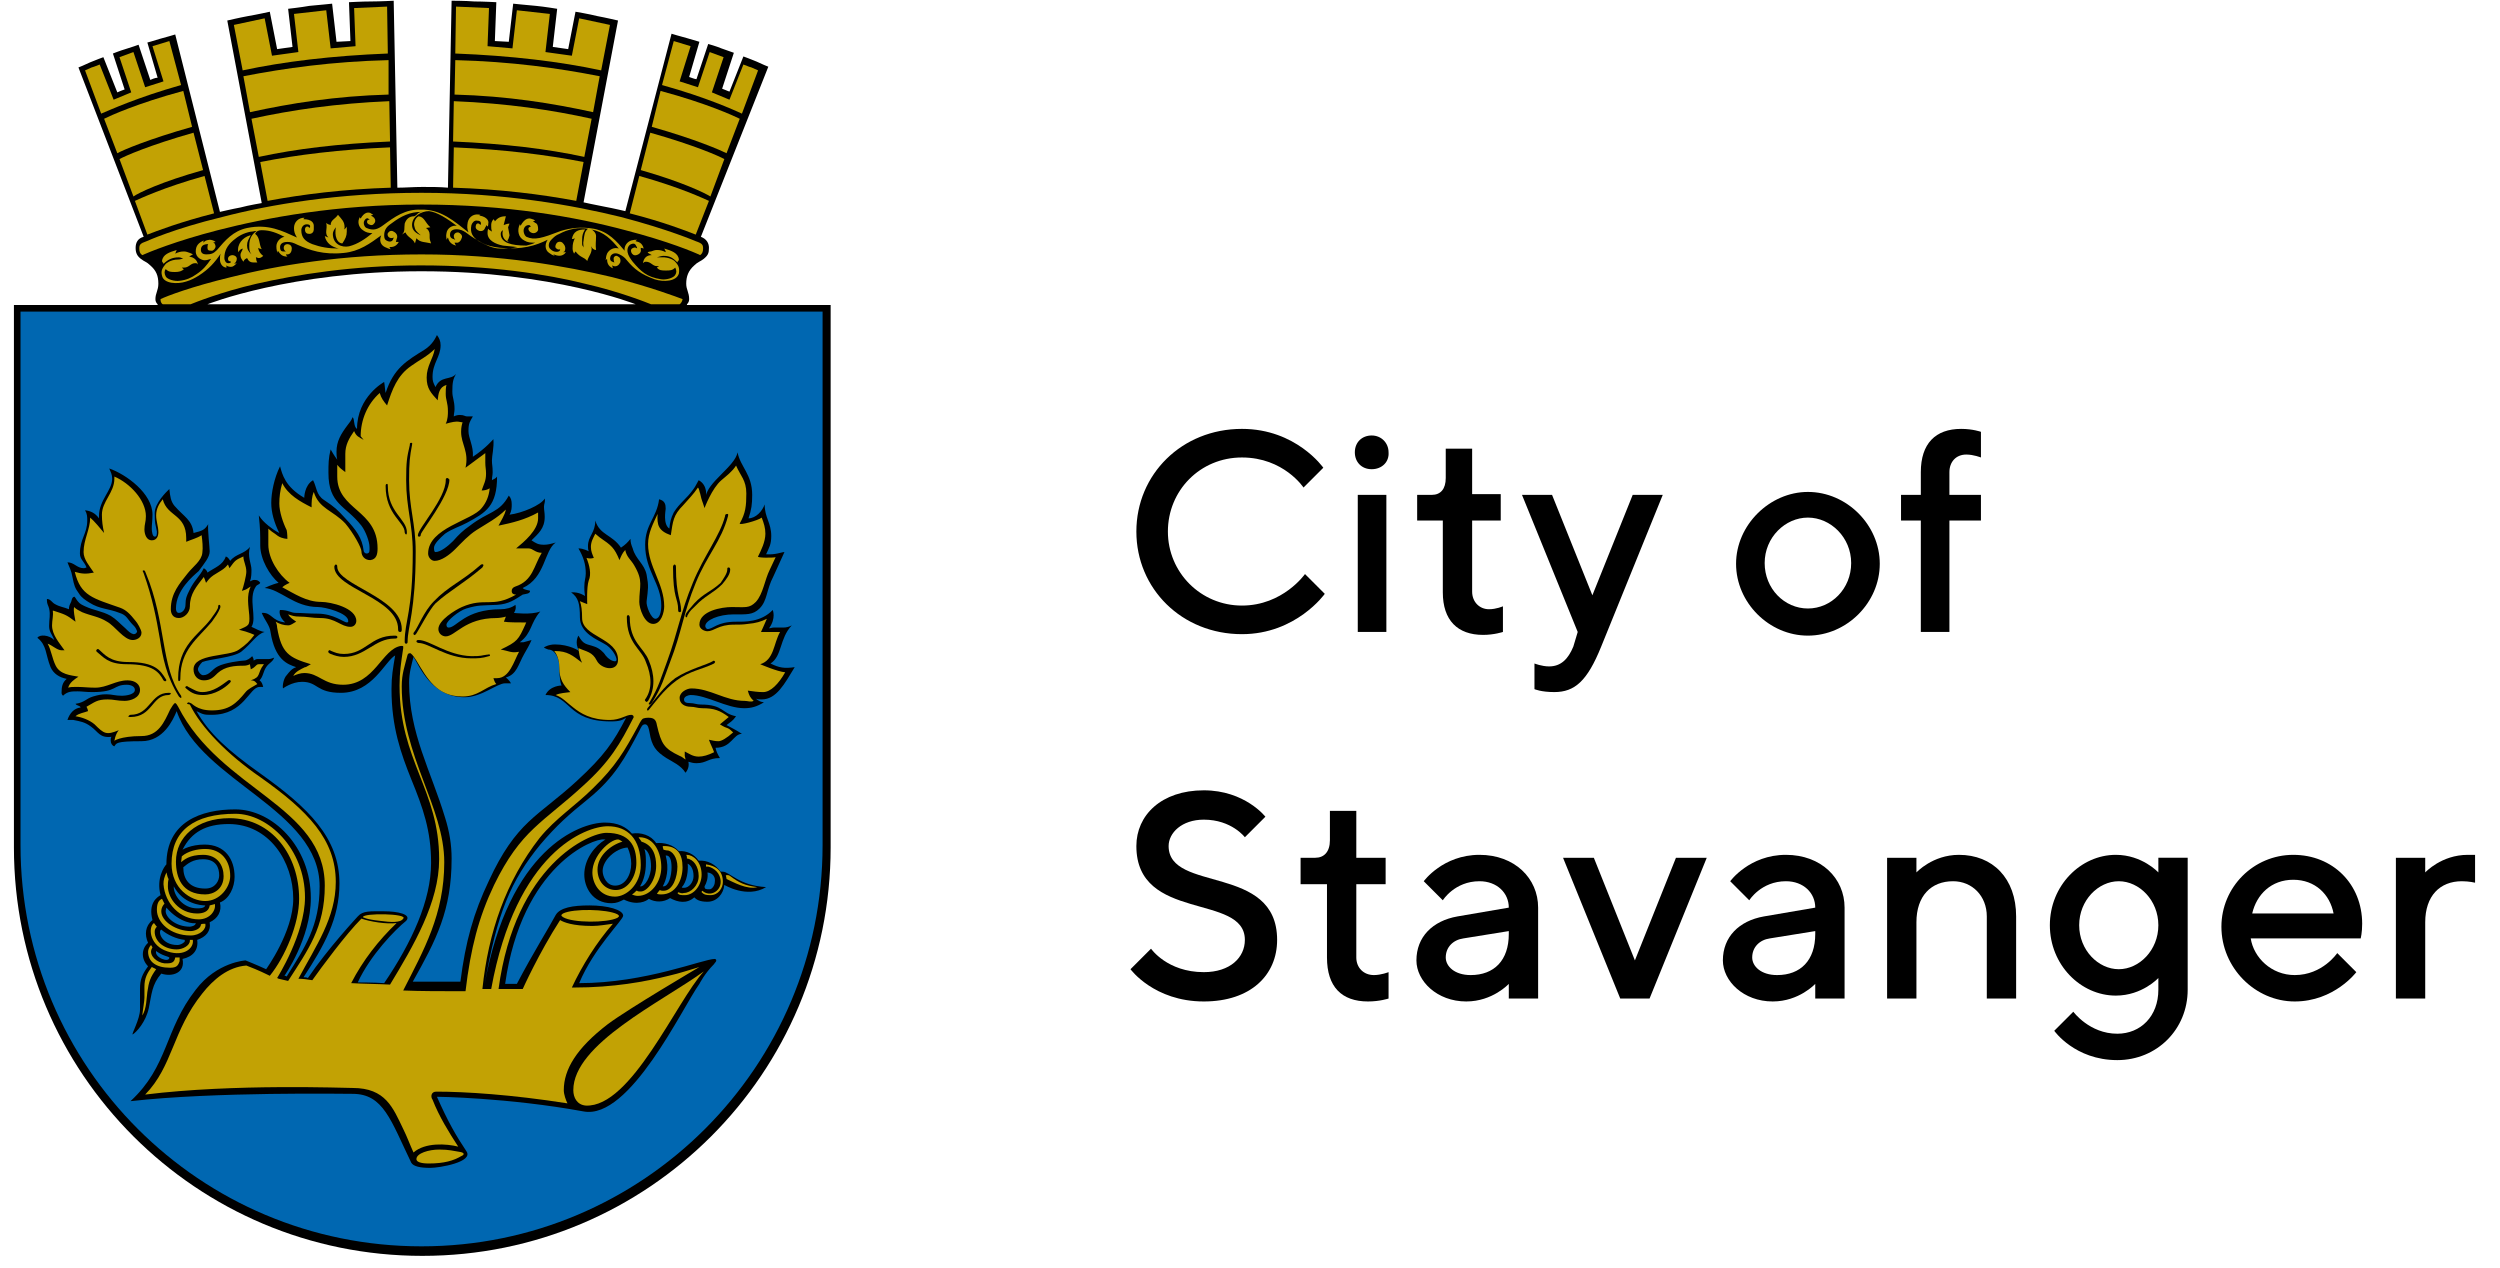 <?xml version="1.0" encoding="utf-8"?>
<!-- Generator: Adobe Illustrator 25.0.0, SVG Export Plug-In . SVG Version: 6.00 Build 0)  -->
<svg version="1.1" xmlns="http://www.w3.org/2000/svg" xmlns:xlink="http://www.w3.org/1999/xlink" x="0px" y="0px"
	 viewBox="0 0 341 173" style="enable-background:new 0 0 341 173;" xml:space="preserve">
<style type="text/css">
	.st0{fill-rule:evenodd;clip-rule:evenodd;}
	.st1{fill-rule:evenodd;clip-rule:evenodd;fill:#0067B1;}
	.st2{fill-rule:evenodd;clip-rule:evenodd;fill:#C2A204;}
	.st3{fill:#C2A204;}
	.st4{fill:#0067B1;}
</style>
<g id="Layer_1">
	<g>
		<path d="M180.5,63.8l-2.7,2.7c0,0-2.7-4.1-8.4-4.1s-10.1,4.5-10.1,10.1s4.5,10.1,10.1,10.1s8.6-4.3,8.6-4.3l2.7,2.7
			c0,0-3.9,5.5-11.3,5.5c-8.2,0-14.4-6.2-14.4-14c0-7.8,6.2-14,14.4-14C176.8,58.5,180.5,63.8,180.5,63.8z"/>
		<path d="M187.1,64c-1.4,0-2.3-1-2.3-2.3c0-1.4,1-2.3,2.3-2.3s2.3,1,2.3,2.3C189.5,63,188.5,64,187.1,64z M189.1,86.2h-3.9V67.5
			h3.9V86.2z"/>
		<path d="M197.3,61.2h3.5v6.2h3.9V71h-3.9v9.7c0,1.4,1,2.4,2.3,2.4c1,0,1.9-0.4,1.9-0.4v3.5c0,0-1.2,0.4-2.7,0.4
			c-3.5,0-5.5-2-5.5-5.8V71h-3.5v-3.5h2c1.2,0,1.9-0.8,1.9-2.3V61.2z"/>
		<path d="M215.2,86.2l-7.6-18.7h4.1l5.5,13.7l5.5-13.7h4.1l-8.4,20.7c-1.9,4.7-3.6,6.2-6.4,6.2c-1.8,0-2.7-0.4-2.7-0.4v-3.5
			c0,0,1,0.4,2,0.4c1.6,0,2.6-1,3.3-2.7L215.2,86.2z"/>
		<path d="M246.6,67.1c5.3,0,9.8,4.5,9.8,9.8s-4.5,9.8-9.8,9.8c-5.3,0-9.8-4.5-9.8-9.8S241.4,67.1,246.6,67.1z M246.6,70.6
			c-3.1,0-5.9,2.7-5.9,6.2s2.7,6.2,5.9,6.2s5.9-2.7,5.9-6.2S249.7,70.6,246.6,70.6z"/>
		<path d="M270.2,71h-4.3v15.2H262V71h-2.7v-3.5h2.7v-3.1c0-3.9,2-5.9,5.5-5.9c1.6,0,2.7,0.4,2.7,0.4v3.5c0,0-1-0.4-2-0.4
			c-1.4,0-2.3,1-2.3,2.4v3.1h4.3V71z"/>
		<path d="M155,115.4c0-4.2,3.4-7.6,9.2-7.6c5.6,0,8.4,3.6,8.4,3.6l-2.8,2.8c0,0-1.8-2.4-5.6-2.4c-3,0-4.8,1.8-4.8,3.6
			c0,6.4,14.8,2.4,14.8,12.8c0,4.8-3.6,8.4-10,8.4c-6.8,0-10-4.4-10-4.4l2.8-2.8c0,0,2.2,3.2,7.2,3.2c3.6,0,5.6-2,5.6-4.4
			C169.8,121.8,155,125.8,155,115.4z"/>
		<path d="M181.4,110.6h3.6v6.4h4v3.6h-4v10c0,1.4,1,2.4,2.4,2.4c1,0,2-0.4,2-0.4v3.6c0,0-1.2,0.4-2.8,0.4c-3.6,0-5.6-2-5.6-6v-10
			h-3.6V117h2c1.2,0,2-0.8,2-2.4V110.6z"/>
		<path d="M205.8,136.2v-2c0,0-2.2,2.4-5.8,2.4c-4,0-6.8-2.8-6.8-5.6c0-3.2,2.2-5.4,5.6-6l7-1.2c0-2-1.6-3.6-4-3.6
			c-3.4,0-5,2.6-5,2.6l-2.6-2.6c0,0,2.6-3.6,7.6-3.6c4.8,0,8,3.2,8,7.2v12.4H205.8z M205.8,127.4V127l-6.2,1
			c-1.4,0.2-2.4,1.2-2.4,2.6c0,1.2,1.2,2.4,3.4,2.4C203.8,133,205.8,131,205.8,127.4z"/>
		<path d="M221,136.2l-7.8-19.2h4.2l5.6,14l5.6-14h4.2l-7.8,19.2H221z"/>
		<path d="M247.6,136.2v-2c0,0-2.2,2.4-5.8,2.4c-4,0-6.8-2.8-6.8-5.6c0-3.2,2.2-5.4,5.6-6l7-1.2c0-2-1.6-3.6-4-3.6
			c-3.4,0-5,2.6-5,2.6l-2.6-2.6c0,0,2.6-3.6,7.6-3.6c4.8,0,8,3.2,8,7.2v12.4H247.6z M247.6,127.4V127l-6.2,1
			c-1.4,0.2-2.4,1.2-2.4,2.6c0,1.2,1.2,2.4,3.4,2.4C245.6,133,247.6,131,247.6,127.4z"/>
		<path d="M261.4,119c0,0,2.2-2.4,5.8-2.4c4.6,0,7.8,3.2,7.8,8.4v11.2h-4V125c0-2.8-2-4.8-4.6-4.8c-3,0-5,2-5,5.6v10.4h-4V117h4V119
			z"/>
		<path d="M294.4,133.4c0,0-2.2,2.4-5.8,2.4c-4.8,0-9-4.2-9-9.6c0-5.4,4.2-9.6,9-9.6c3.6,0,5.8,2.4,5.8,2.4v-2h4v18
			c0,5.4-4.2,9.6-9.6,9.6c-5.8,0-8.6-4-8.6-4l2.6-2.6c0,0,2.2,3,6,3c3.2,0,5.6-2.4,5.6-6V133.4z M289,132.2c2.8,0,5.4-2.6,5.4-6
			s-2.6-6-5.4-6c-2.8,0-5.4,2.6-5.4,6S286.2,132.2,289,132.2z"/>
		<path d="M307,128c0.4,2.6,2.8,5,6,5c3.8,0,5.8-3,5.8-3l2.6,2.6c0,0-3,4-8.4,4c-5.4,0-10-4.6-10-10.2c0-5.4,4.4-9.8,9.8-9.8
			c5.4,0,9.4,4,9.4,9.4c0,1.2-0.2,2-0.2,2H307z M307.2,124.6h11.1c-0.5-2.6-2.5-4.6-5.5-4.6S307.8,122,307.2,124.6z"/>
		<path d="M335.8,120.2c-3,0-5,2-5,5.6v10.4h-4V117h4v2c0,0,2.2-2.4,5.8-2.4h1v3.8C337.6,120.4,336.8,120.2,335.8,120.2z"/>
	</g>
</g>
<g id="Layer_4">
	<g>
		<path class="st0" d="M57.5,37c-17.9,0-29.2,4.5-29.2,4.5h58.4C86.7,41.5,75.4,37,57.5,37 M95.6,32.3L95.6,32.3
			c0.8,0.3,1.1,0.9,1.1,1.5c0,0.7-0.1,1-0.7,1.5c-0.5,0.4-0.8,0.4-1.3,0.9c-0.8,0.7-1.1,1.5-1.1,2.5c0,0.8,0.4,1.2,0.4,2.1
			c0,0.3-0.1,0.5-0.3,0.7l0,0.1h19.6v74c0,30.8-24.9,55.7-55.7,55.7c-30.8,0-55.7-24.9-55.7-55.7l0-74h19.6l0-0.1
			c-0.2-0.2-0.3-0.4-0.3-0.7c0-0.8,0.4-1.2,0.4-2.1c0-1.1-0.3-1.8-1.1-2.5c-0.5-0.5-0.8-0.5-1.3-0.9c-0.5-0.4-0.7-0.8-0.7-1.5
			c0-0.7,0.3-1.3,1.1-1.5L10.7,9.2c0,0,1-0.4,1.6-0.7c0.7-0.3,1.8-0.7,1.8-0.7l1.9,4.8c0.2-0.1,0.7-0.3,1-0.4l-1.6-4.9
			c0,0,1-0.4,1.7-0.6c0.7-0.2,1.8-0.6,1.8-0.6l1.6,4.8c0.2-0.1,0.7-0.3,1-0.3l-1.4-4.8c0,0,1.1-0.3,1.7-0.5c0.8-0.2,2.1-0.6,2.1-0.6
			L30,28.9c0,0,1.7-0.4,2.8-0.6c1.1-0.3,2.9-0.6,2.9-0.6L31,2.8c0,0,1.7-0.4,2.8-0.6c1.2-0.2,3-0.6,3-0.6l1,5.1l2.1-0.3l-0.6-5.2
			c0,0,1.8-0.2,2.9-0.4c1.2-0.1,3.1-0.3,3.1-0.3l0.6,5.2l1.9-0.1l-0.2-5.3c0,0,1.8-0.1,3-0.1c1.2,0,3.1-0.1,3.1-0.1l0.5,25.5
			c1.1,0,2.2-0.1,3.4-0.1h0.1c1.2,0,2.3,0,3.4,0.1l0.5-25.5c0,0,1.9,0,3.1,0.1c1.2,0,3,0.1,3,0.1l-0.2,5.3l1.9,0.1l0.6-5.2
			c0,0,1.9,0.2,3.1,0.3c1.1,0.1,2.9,0.4,2.9,0.4l-0.6,5.2l2.1,0.3l1-5.1c0,0,1.8,0.3,3,0.6c1.1,0.2,2.8,0.6,2.8,0.6l-4.7,24.8
			c0,0,1.8,0.4,2.9,0.6c1.1,0.2,2.8,0.6,2.8,0.6l6.3-24.2c0,0,1.3,0.4,2.1,0.6c0.7,0.2,1.7,0.5,1.7,0.5l-1.4,4.8
			c0.3,0.1,0.8,0.3,1,0.3l1.6-4.8c0,0,1.1,0.3,1.8,0.6c0.6,0.2,1.7,0.6,1.7,0.6l-1.6,4.9c0.3,0.1,0.7,0.3,1,0.4l1.9-4.8
			c0,0,1.1,0.4,1.8,0.7c0.6,0.3,1.6,0.7,1.6,0.7L95.6,32.3z"/>
		<path class="st1" d="M112.2,42.5v72.8c0,30.2-24.5,54.7-54.7,54.7S2.8,145.6,2.8,115.3l0-72.8H112.2z"/>
		<path d="M68.9,134.2c1,0,1.6,0,1.6,0c2.2-4.2,4.4-7.7,5.3-9.4c0.6-1,2.3-1.3,4.6-1.3c2.5,0,4.6,0.6,4.6,1.4c0,0.6-4,4.4-6,9.2
			c9.1,0,16.9-3.3,18.5-3.3c0.1,0,0.2,0.1,0.2,0.2c0,0.2-0.2,0.3-0.3,0.5c-1.3,1.3-2,2.7-2,2.7c-2.3,3.2-9.5,18.6-15.8,17.4
			c-10.4-1.9-20-2-20-2c1.5,3.4,2.6,5.3,4,7.4c1.1,1.5-3.7,2.3-4.9,2.3c-1.4,0-2.3-0.2-2.6-0.7c-2.8-5.8-3.8-9.4-8-9.4
			c-1.1,0-18.8-0.3-30.3,1c5.2-4.8,4.6-9.7,8.9-15.2c2.9-3.8,6.8-4,6.8-4s1.5,0.6,2.8,1.2c0,0,3.7-5.1,3.7-9.6
			c0-5.1-3.3-10.2-8.8-10.2c-3.1,0-5.1,1.1-6.3,3.5c0,0,1.1-0.7,3-0.7c2.8,0,4.1,2,4.1,4.4c0,1.4-0.7,3-2,3.5
			c0.3,1.2-0.3,2.2-1.4,2.7c0.2,1.2-0.5,2-1.7,2.4c0.2,1.4-0.6,2.3-2,2.6c0.4,1.9-1.4,2.5-2.9,2c-1.3,1.5-1.3,2.8-1.7,4.7
			c-0.4,1.9-1.7,3.3-2.2,3.6c-0.2,0,1-2.1,1-3.4c0-1.1,0-1.7,0-2.8c0-1.3,0.3-2,1.1-3.1c-0.9-0.9-1-2.3,0-3.2
			c-0.5-1.1-0.4-2.3,0.6-3.1c-0.6-2.3,0.6-3.1,1.1-3.4c-0.6-2.3,0.5-3.9,0.8-4.2c0-5.8,4.7-7.5,9.4-7.5c5,0,10.3,5,10.3,12.1
			c0,5.5-3.6,10.6-3.6,10.6c0.1,0,0.2,0,0.3,0.1c2.5-4,4.5-6.9,4.5-12.3c0-10.5-16.2-14.3-19.5-23.9c-0.5,1.2-1.8,4.1-4.8,4.1
			c-3.6,0-3.4,0.3-3.7,0.7c-0.3-0.1-0.5-0.4-0.5-0.8c0-0.2,0-0.3,0.1-0.5c-1.6,0.2-1.8-0.7-2.8-1.4c-0.8-0.6-1.4-0.7-2.4-0.9
			c-0.3,0-0.5,0-0.8,0c0.3-0.9,0.9-1.6,1.8-1.7c-0.1-0.3-0.5-0.2-0.7-0.5c1.3-0.2,1.4-0.7,2.4-1c0.7-0.2,1.1-0.3,1.8-0.3
			c0.8,0,1.2,0.2,2.1,0.2c0.7,0,1.8-0.2,1.8-0.8c0-0.5-0.6-0.7-1.1-0.7c-1.9,0-1.3,1-4.7,1c-0.9,0-1.4-0.1-2-0.1c-0.8,0-1.4,0-2,0.6
			c-0.1-0.1-0.2-0.2-0.2-0.4c0-0.8,0.1-1.4,0.7-1.9c-1-0.2-1.8-0.7-2.2-1.6C6.2,89.3,6.4,88,5.1,87c0.3-0.5,1.6-0.4,2.3,0.3
			c-0.3-0.8-0.7-1.1-0.7-1.9c0-1,0.2-1.5,0-2.4c-0.1-0.4-0.3-0.6-0.3-1.1c0-0.1,0-0.1,0-0.2c0.5,0,0.7,0.5,1.1,0.7
			c0.7,0.4,1.2,0.4,1.9,0.7c0-0.4,0.1-0.6,0.3-1c0.1-0.3,0.1-0.6,0.4-0.7c0.1-0.1,0.3,0.4,0.5,0.6c0.3,0.4,0.6,0.5,1,0.7
			c1.3,0.6,2.2,0.6,3.5,1.3c0.8,0.5,1.2,1,2,1.7c0.4,0.4,0.7,0.7,1.1,0.8c0.4,0,0.5-0.3,0.5-0.4c-0.2-0.5-0.3-0.6-0.6-0.9
			c-0.7-0.7-0.8-1.3-1.8-1.6c-1.5-0.6-2.7-0.5-4.1-1.4c-0.5-0.3-1.1-0.7-1.4-1.2c-0.6-0.8-0.7-1.2-0.9-2.2c-0.2-1.1-0.4-1.3-0.7-2.1
			c0.9,0,1.3,0.8,2.2,0.8c0.1,0,0.2,0,0.4-0.1c-0.3-0.8-0.9-1.1-0.9-1.9c0-2,1-2.7,1-4.5c0-0.5,0-0.9-0.3-1.4
			c0.8,0.1,1.4,0.4,1.9,1.1c0-0.1,0-0.2,0-0.3c0-2.2,1.8-3.5,1.8-5.1c0-0.6-0.2-0.9-0.4-1.4c2.3,0.8,5.9,3.4,5.9,6.3
			c0,0.8-0.1,1.3-0.1,1.9c0,0.4,0.1,1.1,0.4,1.1c0.3,0,0.3-0.3,0.3-0.7c-0.2-1.1-0.3-1-0.3-2.5c0-1.4,1.6-2.9,2-3.3
			c0.1,1,0.2,1.7,0.7,2.3c1.3,1.5,2.4,1.9,2.6,3.7c1.2-0.3,1.5-0.4,2-1.2c-0.1,0.7,0.2,3.2,0.2,3.7c0,0.8-0.7,1.6-1.5,2.7
			C26.3,78.6,24,80.5,24,83c0,0.3,0.1,0.6,0.4,0.6c0.5,0,0.9-0.5,0.9-1.1c0-0.9,0.2-1.3,0.5-1.9c0.7-1.5,1.4-1.9,2-3.1
			c0.3,0.2,0.4,0.3,0.5,0.6c1-0.7,2.1-1,2.5-2.2c0.3,0.1,0.4,0.3,0.6,0.6c0.8-1,1.9-0.9,2.7-1.9c-0.4,1.3,0.2,2.3,0.2,3.1
			c0,0.4,0,1.1-0.2,1.6c0.2-0.1,0.4-0.2,0.6-0.2c0.4,0,0.6,0.1,0.8,0.4c-0.2,0.3-0.4,0.2-0.6,0.5c-1.1,1.6,0.2,4.3-0.6,5.5
			c0.7,0.3,1.1,0.6,1.8,0.7c-1.1,0.3-1.7,1.5-3.2,2.7c-1.1,0.8-4.3,1-5.3,1.4C27.3,90.6,27,91,27,91.3c0,0.3,0.4,0.8,0.7,0.8
			c0.9,0,1.2-0.8,2-1.2c0.9-0.5,3.2-0.8,3.6-0.8c0.4,0,0.8-0.3,1.1-0.6c0.1,0.2,0.2,0.3,0.2,0.6c0.2-0.1,0.3-0.2,0.5-0.2h1.5
			c0.3,0,0.5-0.1,0.8-0.2c-0.2,0.6-0.7,0.7-1.1,1.3c-0.4,0.6-0.4,1.3-0.9,1.8c0.3,0.2,0.4,0.5,0.5,0.9c-0.2,0-0.3,0-0.5,0
			c-1.4,0-2.1,3.8-6.5,3.8c-1,0-1.1,0-2.1-0.5c1.7,3,4.2,5.3,8.7,8.5c6.6,4.7,10.8,8.8,10.8,15c0,4.8-2.1,8.5-4.9,12.8
			c0.2,0,0.4,0,0.6,0.1c2.7-4,6.8-8.4,6.8-8.4c0.7-0.8,1.7-0.7,3.6-0.7c1.8,0,3.8,0.4,3,1.3c-1.5,1.2-4.9,4.7-6.6,8.4
			c0,0,2.3,0,3.6,0.1c3.8-5.6,6.4-11.3,6.4-16.4c0-4.4-1.1-7.5-2.7-11.4c-1.4-3.5-2.7-7.1-2.7-12.3c0-1.8,0.2-2.8,0.5-4.6
			c-1.4,0.8-3.1,5.1-7.4,5.1c-3.4,0-3.1-1.5-5.3-1.5c-1.4,0-2.6,0.9-2.6,0.9c-0.1-0.4,0.1-1.4,0.5-1.8c0.4-0.5,0.7-0.9,1.3-1.1
			c-1.2-0.4-2.9-1-3.5-4.8c-0.1-0.9-0.8-1.6-1.2-2.6c1.4-0.1,1.3,1.1,3.2,1.3c-0.9-0.8-0.8-1.6-0.7-1.7c1.2,0,1.4,0.4,2.2,0.4
			c0.8,0,1.7,0.1,2.9,0.1c2.2,0,3.6,1.2,4,1.2c0.2,0,0.2-0.1,0.2-0.2c0-1.1-3.2-1.9-4.1-1.9c-3.3,0-5.1-2.4-7.3-2.6
			c0,0,1-0.5,1.9-0.7c-1.2-1-2.5-3.2-2.5-5.1c0-1.6,0-2.2-0.2-4.1c0.4,0.6,0.7,0.9,1.3,1.4c0.5,0.4,0.9,0.7,1.5,1
			c-0.7-1.4-1.1-2.8-1.1-4.1c0-1.4,0.4-3.4,1.2-5c0.3,1.1,0.7,2.8,3.3,4.3c0,0,0-1.7,1.2-2.4c0.5,0.9,0.4,2,1.5,2.7
			c1.5,1,1.8,1.3,2.9,2.5c1.5,1.6,2.3,2.7,2.5,4.4c0,0.2,0.2,0.4,0.4,0.4c0.5,0,0.4-0.5,0.4-0.9c0-0.7-0.5-2.1-1.1-2.9
			c-2.2-2.8-4.5-2.9-4.5-7.2c0-1.2,0-2,0.3-3.2c0,0,0.5,0.9,0.9,1.4c-0.1-0.4-0.1-0.7-0.1-1.1c0-1.4,0.6-2.4,1.5-3.6
			c0.3-0.4,0.5-0.6,0.7-1.1c0.3,0.3,0.1,1.3,0.6,1.6c0-4.4,3.7-6.4,3.7-6.4c0.1,0.5,0.1,1,0.2,1.5c1.1-3.4,2.9-4.4,5.3-5.9
			c1.1-0.7,1.5-1.6,1.7-2c0.3,0.4,0.5,0.8,0.5,1.4c0,1.6-1.1,2.4-1.1,4.3c0,0.6,0.1,0.8,0.4,1.4c0.7-1.6,2.1-0.9,2.8-1.8
			c-0.4,0.7-0.5,1.2-0.5,2.4c0,0.9,0.3,1.2,0.3,2.4c0,0.4-0.1,0.6-0.1,1c0.2-0.1,0.5-0.2,0.8-0.2c0.7,0,0.6,0.2,1.1,0.2
			c0.3,0,0.5,0,0.7,0c-0.4,0.7-0.6,0.9-0.6,2c0,1,0.7,2,0.6,3.5c1.7-1.1,2.8-2.4,2.8-2.4c0.1,1.2-0.2,2.2-0.2,2.9
			c0,0.6,0.1,0.8,0.1,1.6c0,0.4-0.1,0.7-0.1,1.1c0.3-0.2,0.5-0.2,0.7-0.5c0,4-1.5,4.9-4.1,6.3c-0.9,0.5-2,0.8-3,1.5
			c-0.7,0.6-1.5,1.4-1.5,1.9c0,0.2,0,0.6,0.2,0.6c0.7,0,1.7-0.8,2.4-1.5c0.8-0.9,1.3-1.4,2.3-2.1c2.6-2,4-1.7,5.3-4.1
			c0.3,0.3,0.4,0.7,0.4,1.2c0,0.4,0,0.9-0.3,1.4c1.7-0.2,4.3-1.3,4.8-2.2c0.1,0.5-0.1,0.7-0.1,1.1c0,0.5,0.1,0.8,0.1,1.4
			c0,1.6-0.9,2.3-1.8,3.2c0.6,0.4,0.9,0.6,1.7,0.6c0.5,0,0.9-0.1,1.6-0.3c-1.6,1.1-1.4,4.8-4.5,6.2c0.2,0.3,1,0.3,1,0.4
			c0,0.4-0.6,0.4-1,0.5c-1.1,0.7-1.9,1.3-3.5,1.4c-2.2,0.1-2.5,0-4.2,0.5c-1,0.3-2.7,1.7-2.7,2.2c0,0.1,0,0.4,0.3,0.4
			c1.1,0,2.2-2.5,7.1-2.5c0.7,0,1.5-0.2,2-0.6c0,0,0.2,0.5-0.2,1.1c0,0,2.3,0.3,3.6-0.2c-1.4,1.6-1.1,2.9-2.8,4.2l0.5,0l1.1-0.3
			c-0.3,0.7-0.6,1.2-1,1.9c-0.8,1.4-1,2.8-2.5,3.2c0,0,0.5,0.4,0.7,0.8l-0.8,0c-1.1,0-3.2,1.9-5.5,1.9c-4.6,0-6.2-4.3-7-5.5
			c-0.3,1.2-0.6,2.2-0.6,3.5c0,6.9,3,12.1,4.9,18.4c0.6,1.9,0.9,3.7,0.9,5.6c0,7.1-2.1,11.1-5.3,16.8c2.3,0,4.6,0,6.5,0
			c0.7-5.5,1.8-9.4,3.9-13.8c1.8-3.9,3.5-6.2,5.4-8c1.9-1.8,4-3.2,6.6-5.6c3.7-3.4,5-5.3,6.7-8.6c-0.5,0.3-0.8,0.5-2.1,0.5
			c-6,0-5.4-3.6-8.9-3.6c0.6-1.3,2.2-1.3,2.2-1.3S76.3,93,76.3,91c0-1.2-0.6-2.4-1.5-2.4c0,0-0.6-0.2-0.6-0.3c0,0,0.6-0.4,1.5-0.4
			c2,0,3.3,0.9,3.3,0.9c-0.7-1.2-0.1-2.1-0.1-2.1c0.7,1.3,1.1,1.1,2.2,1.5c0.6,0.2,1.2,0.7,1.5,1.2c0.4,0.5,0.9,0.8,1.3,0.8
			c0.1,0,0.2-0.1,0.2-0.2c0-0.5-0.7-1.7-1.7-2.2c-0.8-0.5-3.3-1.4-3.3-3.6c0-1.8-0.2-2.7-1.2-3.4c1.1-0.1,1.9,0.5,1.9,0.5
			s-0.1-0.5-0.1-1.2c0-1,0.2-1.2,0.2-1.9c0-1.2-0.3-2.2-1-3.4c0.7,0,1.4,0.4,1.4,0.4c-0.1-0.3-0.1-0.5-0.1-0.7c0-1.4,1-1.8,1-3.5
			c0.6,2,2.3,1.9,3.5,3.7c0.6-0.4,0.9-0.7,1.3-1.2c0,0.5,0.1,0.8,0.3,1.3c0.4,1.5,1.6,2.1,1.9,3.6c0.3,1.6,0.2,1.9,0,3.6
			c-0.1,0.6,0.6,2.4,1.2,2.4c0.6,0,0.8-1,0.8-1.8c0-3-2.2-4.7-2.2-8.3c0-2.8,1.6-3.7,1.9-6.2c0.8,0.2,0.9,0.7,0.9,1.3
			c0,0.2-0.4,2.1,0.5,2.7c0.1-0.9,0.2-1.4,0.6-2.2c0.8-1.3,1.8-1.9,2.7-3.2c0.3-0.4,0.4-0.7,0.7-1.2c1.3,0.7,1,2.3,1,2.3
			c0-1.9,4-4.2,4.3-6.1c0.4,2,2,3,2,5.8c0,1.3-0.1,2-0.5,3.2c1,0,1.9-1,2.2-1.9c0,1.8,0.9,2.5,0.9,4.3c0,1.2-0.3,1.6-0.7,2.5
			c1.3,0.1,2.1-0.3,2.5-0.3l-1.5,3.3c-1,1.9-0.8,3.3-1.9,4.4c-0.9,0.9-1.8,0.8-3.5,0.8c-2.1,0-3.9,0.8-3.9,1.6
			c0,0.2,0.2,0.4,0.3,0.4c0.8,0,1.3-1,3.9-1c1.1,0,3.4,0.1,5-1.6c0,0,0.5,1.1-0.5,2.5c0.2,0,0.4-0.1,0.6-0.1c0.5,0,0.8,0,1.3,0
			c0.5,0,0.8-0.1,1.2-0.3c-1.7,1.8-1.3,4.2-2.9,5.2c1.2,0.6,1.9,0.7,3.3,0.5c-1.4,2.3-2.5,4.4-4.5,4.4c-0.3,0-0.5,0-0.8-0.1
			c0.4,0.3,0.5,0.4,1.1,0.5c-1,0.6-1.7,0.8-2.7,0.8c-2.4,0-5.1-1.8-7.3-1.8c-0.3,0-0.9,0.2-0.9,0.6c0,0.4,0.3,0.5,0.8,0.5
			c0.6,0,0.9,0.2,1.5,0.2c3.1,0,2.8,1.2,4.8,1.6c-0.5,0.7-0.8,0.8-1.3,1.2c0.7,0.4,1.2,0.6,2.1,1.2c-1.2,0-1.4,1.9-3.6,1.9
			c0.1,0.5,0.3,0.9,0.6,1.4c-1.6,0-1.8,0.7-3.2,0.7c-0.5,0-0.7-0.1-1.1-0.2c0.2,0.9-0.4,1.5-0.4,1.5c-0.6-1-1.8-1.5-2.6-2
			c-1.4-0.9-2-1.6-2.3-3.5c-0.1-0.5-0.2-1.1-0.6-1.1c-0.4,0-0.5,0.3-0.8,0.9c-1.9,3.6-3.3,6.3-7,9.3c-2.6,2.1-4.3,3.6-6.5,6.2
			c-4,4.9-5.9,9.3-7.6,19.1c3.3-18.4,12.9-22.1,16.4-22.1c1.8,0,2.9,0.6,3.7,1.5c1.2-0.2,2.6,0.2,3.3,1.3c1.1-0.1,2.3,0.2,3.1,1.1
			c1-0.1,2.1,0.4,2.7,1.3c1.2-0.1,2.3,0.5,3,1.5c0.1,0,0.2,0,0.3,0c0.9,0,2.2,1.9,5.9,2.1c-2.6,1.6-5.7-0.3-5.7-0.3
			c-0.1,1.2-1,2.3-2.3,2.3c-1.1,0-1.5-0.3-1.8-0.6c-1,0.9-2.2,0.7-3.3,0.1c-0.9,0.6-2,0.6-2.9,0.1c-0.3,0.3-1.6,1-3.4,0.1
			c-0.6,0.3-1,0.5-1.7,0.5c-2.6,0-3.7-2.2-3.7-3.9c0-2.1,1.4-3.9,2.9-4.8c-0.1,0-0.1,0-0.2,0C81,114.3,71.2,118,68.9,134.2"/>
		<path class="st2" d="M68.4,134.9H68c2.3-17,12.4-21.3,14.7-21.3c3.2,0,4.1,1.8,4.1,4.1c0,1.8-1.1,3.7-2.8,3.7
			c-1.4,0-2.5-1.1-2.5-2.8c0-1.8,1.7-3.3,3.4-3.8c-0.2-0.1-0.4-0.3-0.6-0.3c-1.1,0-3.5,2.2-3.5,4.5c0,1.5,1,3.3,3.1,3.3
			c1.5,0,3.5-1.6,3.5-4.3c0-3.6-1.8-5.3-4.5-5.3c-3,0-12.5,3.5-15.9,22.2l-0.3,0c0,0-0.4,0-0.6,0l-0.3,0c0.8-7.7,3.2-14.7,7.8-20.6
			c2.2-2.7,4.9-4.4,7.3-6.8c3.1-3,4.3-5.1,6.1-8.4c0.1-0.2,0.4-0.8,0.6-1c0.2-0.2,0.7-0.2,0.9-0.2c0.8,0,1,0.4,1.1,1
			c0.6,2.6,1,3.2,3.1,4.2c0.3,0.1,0.5,0.3,0.8,0.5c0-0.2-0.1-0.4-0.1-0.5v-0.6c0.6,0.3,1.1,0.7,1.9,0.7c0.6,0,1.3-0.2,2.1-0.6
			c-0.2-0.6-0.5-1.1-0.7-1.7c0.5,0.1,0.8,0.2,1.3,0.2c0.4,0,1.1-0.4,2-1.2c-0.2-0.2-0.5-0.5-0.8-0.6c-0.4-0.1-1-0.5-1-0.5l1.2-1
			c-1.2-0.9-2-1.2-3.6-1.2c-0.7,0-1-0.2-1.6-0.2c-0.8,0-1.5-0.4-1.5-1.2c0-0.8,1-1.3,1.6-1.3c2.6,0,4.6,1.7,7.3,1.7
			c0.4,0,0.8,0.2,1.2,0c-0.5-0.5-0.6-0.7-0.8-1.4c0.8,0.1,1.3,0.2,2.1,0.2c1,0,2.1-1.1,3-2.7c-1.1-0.1-3.4-1.1-3.4-1.1
			c1.9-0.6,1.8-2.8,2.7-4.4c-0.4,0-0.6,0-1.1,0c-0.4,0-1.5,0-1.5,0s0.6-1.3,0.8-1.8c-0.8,0.4-1.5,0.6-2.6,0.7
			c-0.7,0.1-1.1,0.1-1.9,0.1c-2.1,0-2.7,0.9-3.6,0.9c-0.4,0-1.1-0.3-1.1-0.9c0-1.9,3.1-2.4,4.4-2.4c1.9,0,2.4,0.2,3.3-0.7
			c1-1.1,1.2-3,1.9-4.4l0.8-1.7c-0.4,0.1-2.6,0.1-2.4-0.1c0.4-0.8,1-2,1-3.1c0-0.8-0.2-1.4-0.5-2.2c-0.5,0.4-3.1,1.1-3,0.8
			c0.8-1.4,0.9-2.4,0.9-4.1c0-1.8-0.8-2.4-1.4-3.8c-0.5,0.8-1.3,1.4-2,2c-1.3,1.1-2.3,3.8-2.3,3.8c-0.4-1.3-0.3-0.7-0.6-2
			c-0.1-0.2-0.1-0.6-0.3-0.8c-0.6,0.9-1.3,1.6-2,2.4c-1.4,1.4-1.4,2.2-1.7,4.1c-1.7-0.6-1.9-1.4-1.8-2.9c-0.6,1.3-1.3,2.6-1.3,4.1
			c0,3.1,2.2,5.4,2.2,8.5c0,0.8-0.4,2.4-1.5,2.4c-1.2,0-1.9-2.1-1.9-3c0-2.2,0.6-2.8-0.7-5c-0.4-0.7-1-1.1-1.2-2l0-0.1
			c-0.4,0.4-0.6,0.9-0.8,1.4c-0.7-1.7-1.1-2-2.7-3.1c-0.2-0.2-0.4-0.3-0.6-0.5c-0.3,0.6-0.6,1.1-0.6,1.8c0,0.6,0.2,1,0.4,1.5
			c-0.4,0.1-0.6,0.1-1,0c0.4,1,0.7,2.2,0.3,3.1c-0.3,0.9-0.2,3.2-0.2,3.2s-0.8-0.3-1-0.4c0.2,0.5,0.3,1.3,0.3,2.3
			c0,2.6,4.9,2.7,4.9,5.7c0,1.7-2.3,1.3-2.9,0.1c-0.6-1.2-1.4-1.2-2.5-1.7c0.1,0.7,0.1,1.2,0.5,2c-1.3-1-2-1.6-3.7-1.6h-0.1
			c0.5,0.6,0.7,1.5,0.7,2.3c0,1.5,0.5,2.3,1.5,3.3c-0.6,0.1-1.4,0.1-2,0.4c0.9,0.3,1.6,1.1,2.4,1.7c1,0.8,2.4,1.7,5,1.7
			c1.4,0,2.2-0.7,2.9-0.7c0.3,0,0.4,0.3,0.3,0.4c-1.8,3.5-3.1,5.9-7,9.4c-2.5,2.3-4.6,3.8-6.6,5.7c-1.9,1.8-3.6,4-5.4,7.7
			c-2.1,4.4-3.2,8.6-3.9,14.5l-0.2,0c-3.1,0-5.9,0-8.3-0.1c2.8-5.5,5.6-10.4,5.6-17.5c0-7.5-5.8-14.5-5.8-24c0-1.7,0.4-2.7,0.8-4.3
			c0.1-0.2,0.2-0.2,0.4-0.2c0.3,0.2,0.6,0.7,0.8,1c1.5,2.5,2.8,4.9,6.3,4.9c2.1,0,2.9-1.2,4.6-1.7c-0.2-0.2-0.3-0.5-0.4-0.8h0.5
			c1.7,0,2.3-2.3,3-3.6c-1.1,0.2-1.3-0.1-2.5-0.3c2.3-1.1,2.4-1.3,3.4-3.5c0-0.1,0.1-0.2,0.1-0.2l-0.4,0c-0.6,0-2.2,0-2.6-0.1
			c-0.2,0.2,0.2-0.6,0.2-0.7c-0.3,0.1-0.9,0.2-1.3,0.2c-4.3,0-5.6,2.5-6.9,2.5c-0.5,0-1-0.4-1-1c0-1.2,2.3-2.6,3.2-3
			c3.2-1.4,4.1,0.2,7.4-1.7c-0.3,0-0.6-0.1-0.6-0.5c0-0.3,0.2-0.5,0.5-0.6c2.4-0.8,2.5-2.8,3.6-4.6c-0.9,0-1.2-0.6-1.8-0.6
			c-0.2,0-1.7,0-1.7,0c1.1-0.9,3-2.5,3-4.1c0-0.3,0-0.5,0-0.7l0-0.1c-1.8,1-3.5,1.4-5.4,1.8c0.3-0.6,0.9-1.5,1-2.2
			c-1.2,1.2-2.6,1.9-4,2.8c-1.1,0.7-2,1.7-2.9,2.6c-0.8,0.8-1.9,1.6-2.8,1.6c-0.5,0-0.9-0.5-0.9-1c0-3.5,6-4.5,7.3-6.2
			c0.6-0.7,1-1.6,1.1-2.7c-0.3,0.2-0.7,0.3-1.1,0.3c0.3-0.9,0.6-1.3,0.6-2.3c0-0.6-0.1-0.9-0.1-1.5c0-0.6,0-1,0-1.3
			c-0.8,0.6-2.7,2-2.7,2c0.5-2.2-0.6-3.2-0.6-4.9c0-0.6,0.1-1,0.2-1.3l0,0c-0.2,0-0.5-0.1-0.8-0.1c-0.5,0-1.5,0.3-1.5,0.3
			c0.3-0.6,0.3-1.3,0.3-1.7c0-1.2-0.3-1.5-0.3-2.4c0-0.4,0-0.8,0.1-1.2c-1,0.3-1.1,1.2-1.2,2.1c-0.9-1-1.5-1.6-1.5-3.1
			c0-1.6,0.9-2.6,1.1-3.9c-1,1-2.1,1.5-3.2,2.3c-1.9,1.3-2.6,3.2-3.3,5.4c-0.5-0.6-0.8-1-1-1.7c-1.7,1.5-2.6,3.7-2.6,5.9L49.6,60
			c-0.7-0.4-1-0.5-1.3-1.2c-0.7,1-1.2,1.9-1.2,3.1c0,0.8,0,1.7,0,2.5c-0.5-0.4-0.7-0.5-1.1-1c0,0.5,0,1,0,1.6c0,4.6,5.5,4.5,5.5,9.8
			c0,0.7-0.1,1.5-1,1.6c-0.7,0-1.2-0.5-1.2-1.2c0-0.5-1.1-2.5-2.2-3.8c-1.7-1.8-3.6-2-4.3-4.3c-0.3,0.7-0.3,1.4-0.3,2.1
			c-1.6-0.8-3.2-1.7-4-3.3c-0.3,1-0.4,1.9-0.4,2.8c0,1.1,0.5,2.6,1,3.6c0.1,0.4,0.1,1.2,0.1,1.2s-0.7,0-1.3-0.4
			c-0.1-0.1-0.3-0.2-0.4-0.3c-0.3-0.2-0.6-0.4-0.8-0.6l-0.1-0.1c0,0.7,0,1.3,0,2.2c0,1.9,1.4,4.1,2.9,5.2c0,0-0.7,0.3-1,0.6
			c1.7,0.9,3.3,2,5.3,2c1.3,0,4.8,0.8,4.8,2.6c0,0.4-0.3,0.8-0.8,0.8c-1.3,0-2-1.2-4.1-1.2c-1.1,0-1.8-0.2-2.9-0.2
			c-0.6,0-0.9-0.1-1.5-0.3c0.3,0.5,0.7,0.7,1.1,1c-0.4,0.2-0.7,0.5-1.1,0.5c-0.6,0-1.2-0.2-1.7-0.5c0.1,0.2,0.2,0.5,0.2,0.8
			c0.6,3.5,1.6,4.1,4.6,5c-0.2,0.1-0.5,0.3-0.7,0.4l-0.1,0c-0.6,0.3-1.3,0.6-1.6,1.2c0.4-0.2,1-0.4,1.5-0.4c2,0,2.6,1.6,5.3,1.6
			c4.3,0,5.3-4.9,7.9-5.3c0.2,0,0.3,0,0.3,0.1c0,0.1,0,0.2,0,0.2c-0.3,2-0.5,3.3-0.5,5.1c0,10.3,5.4,14.2,5.4,23.7
			c0,5.9-3.5,11.8-6.7,17.1c-1.8-0.1-3.6-0.1-5.3-0.2c1.6-3.1,3.7-5.8,6.2-8.2c-1.3,0.2-3.7-0.2-4.8-0.6c-2.1,2.1-5.5,6.7-6.7,8.4
			c-0.6-0.1-1.3-0.2-1.9-0.2c2.4-4.5,5.1-8.3,5.1-13.2c0-5.8-3.8-9.7-10.3-14.3c-4.5-3.1-8.1-6.8-9.6-9.9L25.5,96
			c0,0,0.1-0.2,0.2-0.2c0.1,0,0.3,0.1,0.3,0.1c0.2,0,0.8,1,2.9,1c2.3,0,3.3-0.9,4.6-2.5c0.3-0.4,1.1-0.8,1.6-1.1
			c-0.2-0.2-0.3-0.5-0.9-0.5c1.5-0.5,0.8-0.9,1.8-2.2c-0.2,0-0.4,0-0.7,0c-0.2,0-0.3,0.1-0.4,0.2l-0.1,0.1c-0.2,0.2-0.4,0.3-0.6,0.4
			c0-0.2-0.1-0.5-0.1-0.7c-0.2,0.1-0.5,0.2-0.8,0.2c-1.3,0-2.6,0.1-3.6,1c-0.6,0.6-1,1-1.9,1c-0.8,0-1.4-0.6-1.4-1.5
			c0-2.2,4.9-1.7,6.2-2.7c1-0.7,1.4-1.1,2.1-2c0,0-0.8-0.4-2.1-0.7c1.3-0.6,1.5-0.5,1.4-2c-0.1-1.2-0.4-2.7,0.2-3.9
			c-0.7,0.4-0.3,0.3-1.2,0.6c0.2-0.5,0.6-2.1,0.6-2.6c0-0.9-0.4-1.4-0.4-2.1c-1.1,0.5-1.1,0.5-1.9,1.6l-0.2-0.5L31,77.1
			c-0.6,0.8-1.8,1.1-2.5,1.9l-0.4,0.5c-0.1-0.3-0.2-0.6-0.3-0.8c-1,1.3-1.9,2.3-1.9,4c0,0.9-0.8,1.6-1.5,1.6c-0.9,0-1.1-0.7-1.1-1.2
			c0-2.2,1.2-3.5,2.3-4.9c0.7-0.9,1.9-1.7,2-2.8c0.1-0.7,0-1.7-0.1-2.4c-0.6,0.4-1.4,0.6-2.1,0.9v-0.5c0-3.3-2.6-2.9-3.2-5.3
			c-0.5,0.6-0.9,1.3-0.9,2.2c0,0.8,0.3,1.5,0.3,2.3c0,0.5-0.2,1.1-0.9,1.1c-0.7,0-1-0.8-1-1.5c0-0.7,0.2-1,0.2-1.8
			c0-2.2-2.2-4.5-4.3-5.4c0,0.1,0,0.2,0,0.3c0,1.9-1.7,3.1-1.7,4.9c0,0.9,0.1,1.6,0.3,2.5c-0.4-0.5-1.4-1.7-1.9-2.1
			c0,1.6-0.9,3-0.9,4.7c0,1,0.8,1.9,1.4,2.8c-1,0.2-1.6,0.2-2.6-0.1c0.8,3.3,2.5,3.6,6.2,4.9c0.8,0.3,1.3,0.8,2.1,1.8
			c0.2,0.2,0.8,1.2,0.8,1.6c0,0.7-0.7,1-1.2,1c-1.2,0-2.4-1.9-3.5-2.5c-1.1-0.7-2.2-0.8-3.4-1.3c-0.4-0.2-0.8-0.4-1.1-0.7
			c-0.1,0.7,0.1,1.3,0.2,2c-1.3-1-1.5-1-3-1.5l-0.1,0c0.1,0.7-0.1,1.3-0.1,2c0,1.3,1,2.4,1.7,3.4H8.4c-0.6,0-1.3-0.7-1.9-0.9
			c0.5,0.9,0.6,2,1.1,3c0.6,1.2,2,1.3,3.1,1.5c-0.6,0.4-1.2,0.8-1.4,1.5c0.3-0.1,0.6-0.1,0.9-0.1c0.2,0,0.3,0,0.5,0
			c0.6,0,1.4,0.1,2.3,0.1c1.6,0,2.8-1,4.4-1c1.1,0,1.7,0.6,1.7,1.3c0,1.1-1.3,1.5-2.1,1.5c-1,0-1.5-0.2-2.3-0.2
			c-1.5,0-1.8,0.4-2.9,1c0.1,0.2,0.2,0.4,0.2,0.6c-0.5,0.2-1.3,0.3-1.7,0.7c0.8,0.1,1.9,0.5,2.6,1.1c1.3,1.3,1.6,1.5,3.3,0.8
			c-0.5,0.6-0.6,1.5-0.6,1.5c-0.2,0,0.8-0.7,3.7-0.7c2.3,0,3.1-1.9,3.9-3.6c0.2-0.3,0.5-0.9,0.7-0.9c0.1,0,0.3,0.3,0.4,0.5
			c5.8,11.4,20,13.5,20,24.4c0,5.7-2.3,8.8-5,13c-0.9-0.2-1.3-0.3-1.3-0.3l-0.2-0.1c0,0,3.8-6,3.8-11c0-6.6-5-11.4-9.5-11.4
			c-5.6,0-8.7,2.3-8.7,6.8c0,3.4,2.6,5.1,4.6,5.1c2,0,3.4-1.9,3.4-3.4c0-2.1-1.2-3.7-3.4-3.7c-1.1,0-2.4,0.3-3.2,1l-0.1,0.8
			c0.4-0.3,1.1-1,3-1c2,0,2.8,1.5,2.8,2.9c0,1.8-1.4,2.5-2.5,2.5c-3.2,0-4-2.3-4-4.5c0-3.3,2.8-5.9,7.3-5.9c5.8,0,9.5,5.1,9.5,11
			c0,3.4-1.9,7.9-4,10.5l-0.2-0.1c-1.2-0.6-2.7-1.2-3-1.3c-2.5,0.2-4.5,1.9-6,3.8c-4.1,5.1-4,9.9-7.8,13.8
			c12.1-1.5,27.2-0.9,28.3-0.9c4.5,0,5.5,2.7,6.9,5.6c0.5,1,0.9,2.1,1.4,3.2c1.6-1.4,4.5-1.2,6.1-0.8c-1.3-2-2.6-4.1-3.5-6.4
			c-0.3-0.4-0.2-1.1,0.5-1.1c3.9,0,10.3,0.4,17.9,1.6c-0.2-0.4-0.5-1.2-0.5-1.8c0-2.8,1.7-5.7,6-9c2.8-2.1,12.5-7.8,12.5-7.8
			c-1.7,0.5-2.5,0.8-4.2,1.2c-3.2,0.8-7.5,1.6-12.9,1.6H78c1.4-3,3.4-6.2,5.6-8.7c-0.8,0.1-1.9,0.3-2.8,0.3c-2.7,0-3.9-0.5-4.4-0.8
			c-2.9,4.5-5.1,9.4-5.1,9.4c-1,0-2,0-3,0L68.4,134.9z"/>
		<path class="st3" d="M20.6,129.8c0-0.2,0.1-0.4,0.2-0.6c-0.1-0.1-0.1-0.2-0.2-0.3c-0.2,0.2-0.4,0.6-0.4,0.9c0,1.4,1.1,2.2,3,2.2
			c0.9,0,1.1-0.3,1.3-0.9c0-0.1,0-0.4,0-0.5c-0.1,0-0.4,0-0.6,0c-0.1,0.6-0.4,0.8-1.1,0.8C21.8,131.5,20.6,130.7,20.6,129.8"/>
		<path class="st3" d="M19.4,138.5c0.6-0.8,0.6-2.6,0.7-3.2c0.2-1.4,0.4-2,1.2-3.1c-0.2-0.1-0.4-0.2-0.6-0.3c-0.6,0.8-1,1.5-1,2.7
			c0,0.7,0,0.8,0,1.5C19.7,136.5,19.5,137.7,19.4,138.5"/>
		<path class="st4" d="M21.4,129.8l-0.1-0.1c-0.3,0.9,1.8,1.7,1.8,0.9l-0.2-0.1C22.3,130.3,22,130.2,21.4,129.8"/>
		<path class="st4" d="M25.2,128.2c-1.1-0.1-2.4-0.7-3.2-1.4c-0.5,0.2,0,2.1,2.2,2.1c0.5,0,1-0.4,1-0.5
			C25.2,128.3,25.2,128.2,25.2,128.2"/>
		<path class="st3" d="M22.4,129.6c2.5,1.1,4.1-0.2,3.9-1.4l-0.4,0c0,0,0,0.1,0,0.1c0,0.7-1,1.2-1.8,1.2c-1.7,0-3-1.1-3-2.4
			c0-0.3,0.1-0.5,0.3-0.7l-0.1-0.1c-0.1-0.1-0.2-0.3-0.3-0.4C20.2,126.5,20.4,128.7,22.4,129.6"/>
		<path class="st4" d="M26.7,125.9c-0.1,0.1-2.1,0.1-4-2.1c0,0-0.1,0.3-0.1,0.5c0,0.8,1.3,2.1,3.3,2.1
			C26,126.4,26.7,126.3,26.7,125.9L26.7,125.9z"/>
		<path class="st3" d="M27.4,126.1L27.4,126.1c0,0.6-0.9,0.9-1.4,0.9c-1.9,0-4-1.3-4-2.7c0-0.6,0.4-1,0.4-1s0.1,0.1,0-0.1
			c-0.1-0.2-0.2-0.4-0.3-0.6c-0.5,0.2-0.7,0.7-0.7,1.5c0,1.7,1.8,3.5,4.6,3.5c1.3,0,2.2-0.9,2-1.6C27.7,126,27.5,126,27.4,126.1"/>
		<path class="st3" d="M27.1,125.4c1.6,0,2.4-1.3,2.2-2.1c-0.2,0.1-0.4,0.1-0.7,0.2c-0.1,0.9-1,1.1-1.7,1.1c-2.5,0-4-2.1-4-3.7
			c0-0.4,0-0.6,0.1-1c-0.1-0.1-0.2-0.5-0.3-0.9c-0.3,0.7-0.4,1-0.4,1.6C22.5,123.3,24.6,125.4,27.1,125.4"/>
		<path class="st4" d="M28,123.5c-0.6,0-3-0.2-4.3-2.6l0,0.1c0,1.1,1.2,2.9,3.2,2.9C27.2,123.9,27.9,123.9,28,123.5"/>
		<path class="st4" d="M25,118.3c0,1.6,0.8,2.9,3,2.9c1.4,0,1.9-1.1,1.9-1.8c0-1-0.4-2.2-2.2-2.2C26.3,117.2,25.6,117.8,25,118.3"/>
		<path class="st3" d="M62.6,157.1c-0.7-0.1-1.3-0.3-2.7-0.3c-1.4,0-3.1,0.5-3.1,1.3c0,0.6,1.4,0.6,1.7,0.6c2.1,0,3.4-0.4,4.4-1
			C63.4,157.5,63.4,157.2,62.6,157.1"/>
		<path class="st2" d="M78.2,148.7c0,1,0.5,2,1.7,2.1c6.2,0.3,12.4-14.3,16.1-18.3C90.2,136.7,78.2,142.4,78.2,148.7"/>
		<path class="st3" d="M76.8,124.6c-0.3,0.2-0.3,0.3,0,0.5c1.3,0.8,6,0.8,7.4,0.1c0.3-0.2,0.3-0.3,0-0.5
			C82.8,124,78.2,123.9,76.8,124.6"/>
		<path class="st3" d="M49.5,125.1c0,0,0.4,0.3,2.3,0.5c1.5,0.2,2.8,0.3,3.2-0.3C55.7,124.6,49.5,124.5,49.5,125.1"/>
		<path class="st3" d="M96.3,118.2c0.1,0,0.2,0,0.3,0c0.8,0.2,1.7,0.9,1.7,2.1c0,1.3-1.5,2.1-2.5,1.2c-0.1,0.1-0.1,0.1-0.1,0.2
			c0.3,0.3,0.5,0.4,1.2,0.4c1.1,0,1.7-1,1.7-1.8c0-1.5-0.9-2.2-2.3-2.4C96.3,118.1,96.3,118.1,96.3,118.2"/>
		<path class="st4" d="M96.5,119c0.1,0.7-0.1,1.4-0.4,1.9c0,0.4,0.2,0.4,0.7,0.4c0.3,0,0.7-0.5,0.7-1
			C97.6,119.7,97.3,119.1,96.5,119"/>
		<path class="st4" d="M93,121c0,0.1,0.1,0.1,0.3,0.1c0.7,0,1.3-0.8,1.3-1.6c0-1-0.4-1.5-0.8-1.7C93.9,118.7,93.7,120.3,93,121"/>
		<path class="st3" d="M92.5,121.7c0,0.1-0.1,0.1-0.1,0.1c0.2,0.3,0.5,0.3,1,0.3c1.3,0,2.3-1.4,2.3-2.8c0-1.8-1.2-2.7-2-2.7
			c0,0-0.1,0-0.1,0c0.1,0.2,0.1,0.3,0.1,0.5c0.9,0.1,1.6,1.1,1.6,2.4c0,1.3-1.1,2.3-2,2.3C93,121.9,92.8,121.8,92.5,121.7"/>
		<path class="st3" d="M90.5,115.9c0.1,0,0.3,0.1,0.5,0.1c0.7,0,1.4,1,1.4,2.2c0,1.4-0.6,3.3-1.9,3.3c-0.2,0-0.3,0-0.5-0.1
			c-0.2,0.2-0.3,0.4-0.4,0.5c0.2,0.1,0.4,0.1,0.6,0.1c2,0,2.9-2,2.9-3.7c0-1.9-0.8-2.9-2.5-2.9c0,0-0.1,0-0.2,0
			C90.4,115.7,90.5,115.8,90.5,115.9"/>
		<path class="st4" d="M90.8,116.7c0.5,1.8,0.1,3.3-0.4,4.2c0,0,0.1,0,0.1,0c0.7,0,1.1-1.4,1.1-2.6
			C91.6,117.4,91.4,116.6,90.8,116.7C90.8,116.6,90.8,116.6,90.8,116.7"/>
		<path class="st4" d="M87.3,120.9c0.7,0.1,1.5-1.4,1.5-2.7c0-1.1-0.3-2.1-0.9-2.4c0.2,0.6,0.2,1.3,0.2,1.9
			C88.1,119,87.8,120.1,87.3,120.9"/>
		<path class="st4" d="M83.9,120.8c1.4,0,2.2-1.5,2.2-3c0-0.7-0.2-1.6-0.5-2.2c-1.6,0.1-3.4,1.7-3.4,3.2
			C82.2,119.5,82.7,120.8,83.9,120.8"/>
		<path class="st3" d="M87.1,114.2c0.1,0.2,0.3,0.4,0.4,0.6c1.6,0.5,2,1.9,2,3.3c0,1.9-1.2,3.5-2.1,3.5c-0.2,0-0.4,0-0.5-0.1l-0.1,0
			c-0.2,0.2-0.4,0.4-0.6,0.5c0.2,0.1,0.5,0.2,0.8,0.2c1.8,0,3.2-1.9,3.2-3.9c0-1.9-0.9-4.1-3-4.1C87.2,114.2,87.2,114.2,87.1,114.2"
			/>
		<path class="st3" d="M99,119.4c0,0.1,0.1,0.3,0.1,0.5c0.9,0.4,2.8,1.5,4.2,1.1c-1.7-0.2-2.5-0.6-3.7-1.5
			C99.5,119.4,99.2,119.3,99,119.4"/>
		<path class="st0" d="M22.6,92.9c-0.1,0.1-0.3-0.1-0.3-0.1c-0.6-1.1-1.4-2.2-5-2.2c-2.6,0-3.2-1-4.1-1.7c-0.1-0.1-0.1-0.2,0-0.3
			c0.1-0.1,0.2-0.1,0.3,0c0.8,0.7,1.5,1.7,4,1.7c3.7,0,4.4,1.2,5.1,2.3C22.6,92.6,22.8,92.8,22.6,92.9"/>
		<path class="st0" d="M17.8,97.5c2.7,0,2.7-3,5.2-3c0.2,0,0.3,0,0.3,0.1c0,0.1-0.2,0.2-0.3,0.2c-2.3,0-2.2,3-5.2,3
			c-0.1,0-0.3,0-0.3-0.1C17.6,97.6,17.7,97.5,17.8,97.5"/>
		<path class="st0" d="M19.6,78.2c1.2,3.4,1.7,6,2.2,8.9c0.4,2.6,0.9,5.2,2.6,7.9c0.1,0.1,0.2,0.2,0.3,0.2c0.1-0.1,0-0.2,0-0.3
			c-2.8-4-2-10-4.8-16.7c-0.1-0.2-0.1-0.4-0.3-0.4C19.3,77.8,19.6,78.1,19.6,78.2"/>
		<path class="st0" d="M24.3,92.5c0-4.5,2.7-5.8,4.4-8c0.4-0.6,0.7-0.9,1-1.5c0.1-0.2,0-0.5,0.2-0.5c0.2,0,0.2,0.3,0.1,0.5
			c-0.3,0.7-0.6,1.1-1.1,1.8c-1.9,2.3-4.3,3.8-4.3,7.7c0,0.2,0,0.4-0.2,0.4C24.3,92.9,24.3,92.7,24.3,92.5"/>
		<path class="st0" d="M25.7,93.7c-0.1-0.1-0.3-0.2-0.4,0c-0.1,0.1,0.1,0.2,0.2,0.3c0.7,0.6,1.3,0.8,2.2,0.8c1.6,0,3-1,3.6-1.6
			c0.1-0.1,0.3-0.3,0.1-0.4c-0.1-0.1-0.3,0-0.4,0.1c-0.7,0.5-1.9,1.5-3.4,1.5C26.9,94.4,26.5,94.1,25.7,93.7"/>
		<path class="st0" d="M45.2,88.8c-0.2-0.1-0.3-0.2-0.4,0c-0.1,0.2,0.1,0.3,0.3,0.4c0.5,0.2,1.1,0.4,1.8,0.4c2.9,0,4.2-2.5,6.9-2.5
			c0.2,0,0.4,0,0.4-0.2c0-0.2-0.2-0.2-0.4-0.2c-3.3,0-3.9,2.5-6.9,2.5C46.1,89.2,45.7,89,45.2,88.8"/>
		<path class="st0" d="M45.6,77.3c0-0.1,0.1-0.3,0.2-0.3c0.2,0,0.2,0.2,0.2,0.3c0,2.5,8.8,4.2,8.8,8.5c0,0.2,0,0.4-0.2,0.4
			c-0.3,0-0.3-0.2-0.3-0.4C54.3,81.6,45.6,80.3,45.6,77.3"/>
		<path class="st0" d="M65.5,77.1c0.1-0.1,0.3-0.2,0.4-0.1c0.1,0.1,0,0.2-0.1,0.4c-2.7,2.3-4.4,3.1-6.4,4.9
			c-0.8,0.8-2.2,3.5-2.6,4.1c-0.1,0.1-0.2,0.3-0.3,0.2c-0.2-0.1-0.1-0.3,0-0.4c0.5-0.6,1.3-2.8,2.7-4.2C61.1,80,63,79.3,65.5,77.1"
			/>
		<path class="st0" d="M57.1,87.3c-0.1,0-0.3,0-0.3,0.2c0,0.1,0.2,0.2,0.3,0.2c1.4,0,3.8,2.1,7.2,2.1c0.9,0,1.4,0,2.4-0.3
			c0.1,0,0.2-0.1,0.1-0.2c0-0.1-0.2,0-0.4,0c-0.8,0.1-0.6,0.2-2.1,0.2C61,89.4,58.6,87.3,57.1,87.3"/>
		<path class="st0" d="M56.2,60.7c0-0.2,0.1-0.3-0.1-0.3c-0.2,0-0.2,0.1-0.2,0.3c-0.4,1.7-0.5,2.3-0.5,4.8c0,3.8,0.9,5.9,0.9,9.8
			c0,8.1-1.1,9.4-1.1,12.2c0,0.1,0,0.3,0.2,0.3c0.2,0,0.2-0.2,0.2-0.3c0-2,1.1-4.2,1.1-12.3c0-3.8-0.9-5.9-0.9-9.7
			C55.8,63,55.9,62.3,56.2,60.7"/>
		<path class="st0" d="M52.9,66.3c0-0.1,0-0.3-0.1-0.3c-0.2,0-0.2,0.2-0.2,0.3c0,3.9,2.6,4.9,2.6,6.3c0,0.1,0.1,0.3,0.2,0.3
			c0.1,0,0.1-0.2,0.1-0.3C55.5,70.8,52.9,69.9,52.9,66.3"/>
		<path class="st0" d="M61,65.2c-0.2,0-0.2,0.2-0.2,0.3c0,2.5-3.8,6.6-3.8,7.5c0,0.1,0,0.2,0.2,0.2c0.1,0,0.2-0.1,0.2-0.3
			c0-0.4,3.9-5.2,3.9-7.5C61.2,65.4,61.2,65.2,61,65.2"/>
		<path class="st0" d="M85.5,84.2c0-0.1,0-0.3,0.2-0.3c0.1,0,0.2,0.2,0.2,0.3c0,3.4,1.9,4.1,2.6,5.9c0.8,1.9,0.9,3.8-0.1,5.5
			c-0.1,0.1-0.2,0.2-0.3,0.1c-0.1-0.1-0.2-0.2-0.1-0.3c1-1.4,0.9-3.2,0.1-5.1C87.5,88.5,85.5,87.8,85.5,84.2"/>
		<path class="st0" d="M88.4,96.5c-0.1,0.1-0.2,0.3-0.1,0.4c0.1,0.1,0.2-0.1,0.3-0.2c0.6-0.7,1.9-2.6,3.7-3.9
			c1.8-1.3,3.5-1.5,5.1-2.3c0.1-0.1,0.2-0.2,0.1-0.3c-0.1-0.1-0.2-0.1-0.3,0c-0.6,0.4-3.3,1.1-5.1,2.3C90.4,93.8,89.7,95,88.4,96.5"
			/>
		<path class="st0" d="M91.8,77.3c0-0.1,0.1-0.3,0.2-0.3c0.1,0,0.2,0.1,0.2,0.3c0,4,0.7,4.6,0.7,5.9c0,0.2,0,0.3-0.2,0.3
			c-0.2,0-0.2-0.2-0.2-0.3C92.5,81.5,91.8,81.8,91.8,77.3"/>
		<path class="st0" d="M99.2,77.7c0-0.2,0-0.3,0.2-0.3c0.1,0,0.2,0.1,0.2,0.3c0,0.6-0.5,1.3-1.1,2c-1.2,1.2-2.4,1.6-3.6,2.9
			c-0.5,0.5-0.8,0.7-1.1,1.3c-0.1,0.1,0,0.3-0.2,0.3c-0.1,0-0.1-0.2-0.1-0.3c0.1-0.4,0.7-1,1.2-1.6c1.3-1.4,2.3-1.6,3.6-2.8
			C98.7,78.9,99.2,78.2,99.2,77.7"/>
		<path class="st0" d="M98.9,70.4c-0.7,2.7-2.9,5.4-4.4,9.1c-1.7,4.1-2,6.6-3.5,10.7c-0.9,2.4-1.1,3.4-2.4,5.6
			c-0.1,0.1-0.2,0.3,0,0.3c0.1,0,0.2-0.1,0.3-0.2c1.4-2.2,1.7-3.5,2.5-5.6c1.6-4.1,1.8-6.7,3.5-10.8c1.5-3.7,3.5-5.7,4.4-9.1
			c0-0.1,0.1-0.3-0.1-0.3C98.9,70.1,98.9,70.3,98.9,70.4"/>
		<path class="st2" d="M27.1,37.6c-0.5,0.3-1,0.6-1.7,0.8c-1.2,0.4-3.1,0.3-3.3-0.8c-0.2-0.7,0.1-1.1,0.5-1.6c0,0,0.6-0.6,1.7-0.6
			c0.3,0,0.4-0.1,0.7-0.1c-0.2-0.1-0.4-0.2-0.6-0.2c-0.9,0-1.5,0.3-2.1,0.9c0-0.2-0.2-0.2-0.2-0.4c0.1-0.9,1-1.2,2-1.5
			c-0.1,0.2-0.1,0.3-0.2,0.5c0.4-0.2,0.7-0.3,1.2-0.3c0.3,0,0.5,0.1,0.8,0.2c0.2,0.1,0.5,0.2,0.4,0.2c-0.2,0.1-0.3,0.2-0.5,0.3
			c0.7,0.1,1.1,0.5,1.2,1.1c-0.1-0.2-0.2-0.2-0.4-0.2c-0.6,0-0.8,0.6-1.5,0.6c-0.1,0-0.2,0-0.3,0c0.1,0.1,0.2,0.2,0.3,0.2
			c-0.3,0.3-0.7,0.4-1.2,0.4c-0.6,0-0.9,0-1.3-0.4c-0.2,0.3-0.2,0.6,0,1c0.2,0.4,1.2,0.7,1.9,0.6c0.9-0.1,1.6-0.4,2.3-0.9
			c0.9-0.6,1.4-1.2,2-2.1c-0.4,0.1-0.5,0.2-0.9,0.2c-0.3,0-1.2-0.3-1.2-1.2c0-0.8,0.4-1.2,1.1-1.5c0,0-0.1,0.3-0.1,0.3
			c0.4-0.3,0.3-0.3,0.9-0.4c0.2,0,0.6,0.1,0.8,0.3c-0.1,0.1-0.2,0-0.4,0c0.2,0,0.4,0.4,0.4,0.6c0,0.3-0.3,0.6-0.5,0.6
			c-0.5,0-0.6-0.1-0.6-0.4c0-0.1,0-0.4,0.1-0.5l0.1,0c-0.1,0-0.1,0-0.1,0c-0.6,0-1,0.2-1,0.8c0,0.4,0.3,0.6,0.7,0.6
			c0.7,0,1-0.1,1.5-0.6c1.1-1.3,2.2-2.6,4.1-3c2.9-0.6,4.8,0.4,6.8,1.3c-0.3-0.5-0.4-0.8-0.4-1.3c0-0.8,0.6-1.4,1.4-1.4
			c0.1,0-0.2,0.2-0.1,0.2c1.1,0,1.4,0.5,1.4,0.9c0,0.1,0,0.3,0,0.4L42.8,31c0,0.1,0,0.2,0,0.3c0,0.3-0.2,0.6-0.6,0.6
			c-0.3,0-0.6-0.1-0.6-0.6c0-0.2,0.1-0.4,0.3-0.4c0.2,0,0.2,0.1,0.3,0.2c0-0.1,0.1,0,0.1-0.2c0-0.3-0.3-0.3-0.5-0.3
			c-0.4,0-0.7,0.4-0.7,0.8c0,1,0.5,1.5,1.5,1.9c1.1,0.4,2.2,0.6,3.6,0.6c-0.9-0.2-1.7-0.7-1.9-1.7l0.5,0.2c-0.6-0.6-0.1-1.1-0.3-2
			c0.2,0.2,0.3,0.2,0.6,0.3c0-0.7,0.6-0.8,1-1.4c0.5,0.6,0.9,0.9,0.9,1.7c0,0.1,0,0.2-0.1,0.3c0.2-0.1,0.3-0.2,0.4-0.4
			c0,0.3,0,0.4,0,0.7c0,0.6-0.2,1-0.6,1.6c-0.5,0-0.8-0.5-0.9-1c-0.1-0.5,0-1,0-1.2c-0.2,0.3-0.4,0.6-0.4,0.9c0,1.4,1.2,1.9,2.2,1.7
			c1.2-0.3,2.2-1,3.2-1.8c-0.5,0-0.9-0.1-1.3-0.4c-0.6-0.4-0.8-1.2-0.4-1.8c0,0,0,0.2,0.1,0.2c0.5-0.9,1.1-0.9,1.4-0.7
			c0.1,0.1,0.2,0.1,0.3,0.2l-0.3,0.1c0.1,0.1,0.2,0.1,0.3,0.2c0.2,0.1,0.4,0.5,0.2,0.8c-0.2,0.3-0.4,0.4-0.8,0.2
			c-0.2-0.1-0.3-0.3-0.2-0.5c0.1-0.2,0.2-0.1,0.3-0.1c0,0,0-0.1-0.2-0.2c-0.2-0.1-0.4,0.1-0.5,0.3c-0.2,0.3,0,0.9,0.3,1
			c0.9,0.4,1.5,0.2,2.3-0.4c1.5-1.1,3-2.2,5.1-2.1c2.7-0.1,4.6,1.6,6.5,3.1c-0.2-0.5-0.2-0.8-0.1-1.4c0.2-0.8,0.9-1.2,1.7-1
			c0.1,0-0.2,0.1-0.1,0.1c1.1,0.2,1.3,0.8,1.2,1.1c0,0.1,0,0.3-0.1,0.4l-0.2-0.2c0,0.1,0,0.2-0.1,0.3c-0.1,0.3-0.3,0.6-0.8,0.5
			c-0.3-0.1-0.6-0.3-0.5-0.7c0-0.2,0.2-0.4,0.4-0.3c0.2,0.1,0.2,0.2,0.2,0.2c0-0.1,0.1,0,0.1-0.2c0-0.3-0.2-0.4-0.5-0.4
			c-0.4-0.1-0.7,0.3-0.8,0.6c-0.2,1,0.1,1.6,1,2.2c0.9,0.5,1.9,1,2.9,1c0.9,0,1.7,0,2.4-0.2l0,0l-2-0.2c-1-0.2-2.1-0.7-2.1-1.7
			c0-0.2,0-0.4,0.1-0.6c0.2,0.3,0.3,0.2,0.5,0.4c-0.1-0.4-0.1-0.4-0.1-0.8c0-0.3,0-0.5,0.3-0.9c0.1,0.1,0.2,0.2,0.2,0.3
			c0.4-0.5,0.8-0.7,1.5-0.7c-0.1,0.5-0.2,0.7-0.3,1.2c0.3-0.1,0.5-0.2,0.8-0.2c-0.1,0.2-0.1,0.3-0.2,0.5l0.2,1.1
			c-0.1,0.3-0.1,0.5-0.3,0.7L69.4,33c-0.7-0.2-1-0.9-0.8-1.6c-0.2,0.1-0.3,0.3-0.3,0.5c0,1.2,1.4,1.6,3.5,1.6
			c0.4-0.1,0.8-0.2,1.2-0.4c-0.6,0-1,0-1.5-0.3c-0.8-0.4-1-1.4-0.6-2.2c0-0.1,0.1,0.2,0.1,0.2c0.6-1.1,1.2-1.1,1.6-0.9
			c0.1,0,0.3,0.1,0.4,0.2l-0.3,0.1c0.1,0.1,0.2,0.1,0.3,0.2c0.3,0.1,0.4,0.4,0.4,0.9c0,0.3-0.5,0.7-1,0.4c-0.2-0.1-0.4-0.4-0.3-0.6
			c0.1-0.2,0.3-0.1,0.3-0.2c-0.1,0,0-0.2-0.3-0.2c-0.3,0-0.5,0.2-0.6,0.4c-0.2,0.4,0,1,0.3,1.2c1.1,0.5,2.1,0.2,4.7-0.8
			c1.3-0.4,2.7-0.6,4.5-0.3c2,0.4,3.1,1.7,4.2,3c-0.1-0.6,0.3-1.2,0.9-1.4c0.4-0.1,0.5-0.1,0.8-0.1c-0.1,0.1-0.2,0.1-0.2,0.2
			c0.4,0.1,0.9,0.2,1.1,1c0,0-0.3-0.1-0.4-0.1l0,0.2c0.1,0.4-0.2,0.7-0.6,0.8c-0.3,0.1-0.6-0.1-0.7-0.4c-0.1-0.3,0-0.5,0.3-0.6
			c0.2-0.1,0.4,0,0.5,0.1c0-0.1,0-0.2-0.1-0.3c-0.1-0.2-0.2-0.5-0.7-0.3c-0.3,0.1-0.6,0.5-0.5,1.1c0.1,0.5,0.4,0.9,0.7,1.3
			c1.1,1.3,1.9,2.1,3.9,2.4c0.7,0.1,1.7-0.2,1.9-0.6c0.2-0.3,0.2-0.6,0-1c-0.4,0.4-0.7,0.4-1.3,0.4c-0.5,0-0.9,0-1.2-0.4
			c0.1-0.1,0.2-0.1,0.3-0.2c-0.1,0-0.2,0-0.3,0c-0.6,0-0.8-0.6-1.5-0.6c-0.2,0-0.3,0.1-0.4,0.2c0.1-0.7,0.5-1.1,1.2-1.1
			c-0.2-0.1-0.3-0.2-0.5-0.3c-0.2-0.1,0.2-0.2,0.4-0.2c0.3-0.1,0.5-0.2,0.8-0.2c0.5,0,0.8,0.1,1.2,0.3c0-0.2-0.1-0.3-0.2-0.5
			c1,0.3,1.9,0.6,2,1.5c0,0.2-0.2,0.2-0.2,0.4c-0.6-0.6-1-0.9-1.9-0.9c-0.2,0-0.6,0.1-0.9,0.2c0.3,0,0.5,0,1,0
			c1,0.1,1.4,0.5,1.4,0.5c0.6,0.6,0.7,1,0.6,1.7c-0.3,1.1-2.1,1.2-3.3,0.8c-1.9-0.7-2.8-1.4-3.8-2.6c-0.3-0.4-0.6-0.6-1-0.8
			c-0.6-0.3-1-0.1-1.2,0.2c-0.2,0.5,0,0.7,0.2,0.8c0.1,0,0.2,0.1,0.3,0.1c-0.1-0.2-0.1-0.4-0.1-0.6c0.1-0.3,0.4-0.4,0.6-0.2
			c0.3,0.1,0.4,0.5,0.3,0.8c-0.2,0.4-0.5,0.6-0.9,0.5l-0.2-0.1c0,0.1,0.1,0.4,0.1,0.4c-0.7-0.3-0.8-0.8-0.8-1.3
			c-0.1,0.1-0.2,0.2-0.2,0.2c0.1-0.3,0-0.4,0.2-0.9c0.3-0.6,1-0.9,1.6-0.7c-1-1.2-2-2.3-3.8-2.6l0.1,0c0.3,0.2,0.6,0.5,0.6,0.9
			c0,0.7-0.1,1.2,0,1.9c-0.3,0-0.5-0.2-0.7-0.5c0,0.1,0.1,0.2,0.1,0.3c0,0.7-0.4,1-0.6,1.7c-0.5-0.6-0.9-0.4-1.6-1.3
			c-0.1,0.1-0.1,0.2-0.2,0.3c-0.1-0.2-0.2-0.4-0.2-0.7c0-0.7,0.1-0.9,0.3-1.4c-0.2,0.1-0.2,0.1-0.4,0.1c0.2-1,0.8-1.3,1.8-1.3
			c-0.3,0.5-0.4,0.8-0.4,1.4c0,0.2,0,0.4,0,0.6c0,0.3,0.2,0.3,0.2,0.5c0-0.4-0.1-0.6,0-1c0.1-0.7,0.1-1.2,0.6-1.6
			c-0.7-0.1-1.3-0.1-1.9,0c-1,0.2-1.4,0.4-2,0.7c-0.5,0.2-0.7,0.4-1.1,0.8c-0.5,0.5-0.4,1.1-0.1,1.3c0.4,0.4,0.9,0.4,1.1,0.3
			c0.2-0.1,0.2-0.2,0.2-0.3c-0.2,0.1-0.4,0-0.5-0.1c-0.2-0.1-0.2-0.4,0-0.7c0.2-0.3,0.7-0.3,0.9,0c0.3,0.3,0.4,0.7,0.2,1.1l-0.2,0.1
			c0.1,0,0.4,0,0.4,0c-0.5,0.7-1.2,0.5-1.7,0.3c0,0.1,0.1,0.1,0.2,0.2c-0.4-0.1-0.5-0.2-0.8-0.4c-0.6-0.4-0.6-1.2-0.2-1.8
			c-1.6,0.8-3.5,1.4-6.5,1.1c-0.9-0.1-1.8-0.3-2.5-0.7c-0.7-0.4-1.4-0.8-1.9-1.2c-0.4-0.3-0.7-0.5-1.2-0.6c-0.7-0.1-1.1,0.1-1.2,0.5
			c-0.1,0.6,0.2,0.7,0.4,0.8c0.1,0,0.2,0.1,0.3,0.1c-0.2-0.2-0.2-0.4-0.2-0.6c0.1-0.3,0.3-0.4,0.6-0.4c0.3,0.1,0.6,0.4,0.5,0.7
			c-0.1,0.4-0.4,0.8-0.8,0.7l-0.2,0c0,0.1,0.2,0.4,0.2,0.4c-0.8-0.2-1-0.7-1.1-1.1c-0.1,0.1-0.1,0.2-0.2,0.3c0-0.4-0.1-0.4,0-0.9
			c0.1-0.7,0.8-1.1,1.4-1c-1.2-0.9-2.7-1.9-3.8-2c-1,0-2.3,0.7-2.3,1.9c0,0.7,0.5,1.1,1.2,1.4c-0.6-0.5-0.8-0.7-0.9-1.3
			c-0.1-0.5,0.2-1.1,0.6-1.3c0.8,0.1,0.9,0.9,1.6,1.5l-0.6,0.1c0.3,0.2,0.5,0.5,0.5,0.9v0.4c0,0.3,0.1,0.5,0.2,0.8
			c-0.8-0.2-1.5-0.1-2-0.7l-0.2,0.7c-0.3-0.7-1-0.8-1.3-1.5c-0.2,0.1-0.3,0.2-0.5,0.3c0.5-0.4,0.3-0.9,0.4-1.5c0.2-0.6,0.6-1,1.3-1
			c0.5-0.2,0.4-0.6,1.2-0.6c0,0-0.1,0-0.2,0c-1.6,0-2.8,0.6-4,1.5c-0.6,0.4-1.1,0.8-1.1,1.7c0,0.4,0.1,0.6,0.3,0.7
			c0.5,0.3,0.8,0.1,0.9-0.1c0-0.1,0.1-0.2,0.1-0.3c-0.2,0.1-0.4,0.1-0.6,0c-0.2-0.1-0.3-0.4-0.2-0.6c0.2-0.3,0.5-0.4,0.8-0.2
			c0.4,0.2,0.6,0.6,0.4,1L54,33c0.1,0,0.4,0,0.4,0c-0.4,0.7-0.9,0.7-1.3,0.7c0.1,0.1,0.1,0.2,0.2,0.3c-0.3-0.1-0.4-0.1-0.8-0.3
			c-0.6-0.3-0.8-0.9-0.5-1.6c-1.5,1.1-3,2.2-5.1,2.4c-2.8,0.3-4.7-0.4-6.3-1.1C40,33.1,39.7,33,39.2,33c-0.7,0-1,0.3-1,0.7
			c0,0.6,0.3,0.6,0.5,0.6c0.1,0,0.2,0,0.3,0c-0.2-0.1-0.3-0.3-0.3-0.5c0-0.3,0.2-0.5,0.5-0.5c0.3,0,0.6,0.2,0.6,0.6
			c0,0.4-0.2,0.8-0.6,0.8l-0.2,0c0,0.1,0.2,0.3,0.2,0.3c-0.8,0-1-0.4-1.3-0.8c0,0.1-0.1,0.2-0.1,0.3c0-0.3-0.1-0.4-0.1-0.9
			c0-0.6,0.5-1.2,1.1-1.3c-1-0.5-1.9-0.9-3.1-0.9c-0.4,0-0.7,0.1-0.9,0.5c0.7,0.5,0.5,1.4,0.9,2.1c-0.2-0.1-0.4-0.1-0.5-0.2
			c0.1,0.5,0.3,0.8,0.7,1.1c-0.2,0.2-0.4,0.3-0.6,0.3c-0.2,0-0.2-0.1-0.4-0.1c0.1,0.3,0,0.4,0.2,0.7h-0.5c-0.5,0-0.7-0.2-0.9-0.6
			c-0.4,0.2-0.4,0.3-0.5,0.5c-0.2-0.3-0.4-0.5-0.4-0.9c0-0.4,0.3-0.6,0.3-0.9c-0.3,0.1-0.4,0.2-0.6,0.5c-0.2-1.1,0.6-2,1.6-2.3
			c0,0,0.1,0,0.1,0c-0.3,0.6-0.5,0.8-0.5,1.4c0,0.5,0.2,0.8,0.6,1.2C34,34.3,34,34,34,33.5c0-0.9,0.3-1.5,1-2
			c-0.3,0-0.5,0.1-0.8,0.1c-1,0.2-1.7,0.6-2.4,1.2c-0.8,0.7-1.2,1.4-1.2,2.4c0,0.3,0.2,0.7,0.5,0.7c0.1,0,0.4,0,0.4-0.2
			c-0.1-0.1-0.4,0-0.4-0.4c0-0.3,0.3-0.5,0.6-0.5c0.3,0,0.6,0.2,0.6,0.5c0,0.3-0.2,0.6-0.4,0.7c0.1,0,0.3-0.1,0.4-0.1
			c-0.3,0.3-0.5,0.5-0.8,0.5c-0.3,0-0.5-0.1-0.7-0.2c0.1,0.1,0.1,0.2,0.1,0.3C30.4,36.5,30,36,30,35.4c0-0.3,0-0.5,0.1-0.8
			C29.3,35.8,28.5,36.7,27.1,37.6"/>
		<path class="st3" d="M29.7,31.4c6.6-1.7,16.2-3.5,27.8-3.5c11.6,0,21.1,1.7,27.8,3.5c5.8,1.5,9.4,3,10.2,3.4
			c0.3-0.2,0.4-0.5,0.4-0.9c0-0.5-0.1-0.7-1-1c0,0-3.7-1.6-10.2-3.3c-6.5-1.6-15.9-3.3-27.2-3.3c-11.3,0-20.7,1.6-27.2,3.3
			C23.7,31.2,20,32.9,20,32.9c-0.9,0.3-1,0.5-1,1c0,0.4,0.1,0.7,0.4,0.9C20.3,34.4,23.9,32.9,29.7,31.4"/>
		<path class="st3" d="M92.7,41.5c0.3-0.2,0.4-0.6,0.4-0.7c-0.8-0.3-4.2-1.6-9.6-3c-6.3-1.5-15.2-3.1-26-3.1s-19.7,1.5-26,3.1
			c-5.4,1.3-8.8,2.6-9.6,3c0,0.2,0,0.5,0.3,0.7h3.8c0.5-0.2,4.2-1.7,9-2.8c5.3-1.2,12.9-2.5,22.4-2.5c9.5,0,17.2,1.2,22.4,2.5
			c4.8,1.1,8.5,2.6,9,2.8L92.7,41.5z"/>
		<path class="st3" d="M27.7,23.2l-1.3-5.1c-6,1.7-9.4,3.2-10.1,3.6l1.9,5.1C18.9,26.3,22,24.8,27.7,23.2"/>
		<path class="st3" d="M26.2,17.3l-1.2-4.9c-6.3,1.7-10,3.4-10.8,3.8l1.8,4.7C16.7,20.5,20.2,19,26.2,17.3"/>
		<path class="st3" d="M24.7,11.6l-1.6-6l-2.3,0.7l1.5,4.8l-2.5,0.8l-1.6-4.8l-1.9,0.7l1.6,4.8l-2.4,1l-1.9-4.8
			c-0.3,0.1-0.7,0.3-1.1,0.4l-0.9,0.4l2.2,5.9C15,15,18.7,13.3,24.7,11.6"/>
		<path class="st3" d="M29.2,29.1L27.9,24c-5.7,1.6-8.8,3.1-9.5,3.4l1.7,4.6C21.4,31.5,24.5,30.3,29.2,29.1"/>
		<path class="st3" d="M52.9,7.3l-0.1-6.4l-4.5,0.2l0.2,5.2l-3.4,0.3l-0.6-5.2l-4.4,0.5l0.6,5.2l-3.6,0.5l-1-5.1l-4.2,0.9l1.2,6.2
			C38.7,8.4,45.3,7.6,52.9,7.3"/>
		<path class="st3" d="M33.2,10.4l0.9,4.9c5.5-1.2,11.6-2.2,18.9-2.4L53,8.2C45.2,8.4,38.9,9.3,33.2,10.4"/>
		<path class="st3" d="M34.3,16.2l1,5.2c5.1-1.1,10.9-1.8,17.9-2.1l-0.1-5.5C45.9,14.1,39.8,15,34.3,16.2"/>
		<path class="st2" d="M36.5,27.4c4.8-0.9,10.4-1.6,16.8-1.8l-0.1-5.5c-6.9,0.3-12.6,1-17.7,2L36.5,27.4z"/>
		<path class="st3" d="M87.4,23.2l1.3-5.1c6,1.7,9.4,3.2,10.1,3.6l-1.9,5.1C96.1,26.3,93,24.8,87.4,23.2"/>
		<path class="st3" d="M88.9,17.3l1.2-4.9c6.3,1.7,10,3.4,10.8,3.8l-1.8,4.7C98.3,20.5,94.9,19,88.9,17.3"/>
		<path class="st3" d="M90.3,11.6l1.6-6l2.3,0.7l-1.5,4.8l2.5,0.8l1.6-4.8l1.9,0.7l-1.6,4.8l2.4,1l1.9-4.8c0.3,0.1,0.7,0.3,1.1,0.4
			l0.9,0.4l-2.2,5.9C100.1,15,96.4,13.3,90.3,11.6"/>
		<path class="st3" d="M85.9,29.1l1.3-5.1c5.7,1.6,8.8,3.1,9.5,3.4L94.9,32C93.6,31.5,90.6,30.3,85.9,29.1"/>
		<path class="st3" d="M62.1,7.3l0.1-6.4l4.5,0.2l-0.2,5.2l3.4,0.3l0.6-5.2L75,1.9l-0.6,5.2l3.6,0.5l1-5.1l4.2,0.9L82,9.6
			C76.4,8.4,69.8,7.6,62.1,7.3"/>
		<path class="st3" d="M81.8,10.4l-0.9,4.9c-5.5-1.2-11.6-2.2-18.9-2.4l0.1-4.7C69.8,8.4,76.2,9.3,81.8,10.4"/>
		<path class="st3" d="M80.7,16.2l-1,5.2c-5.1-1.1-10.9-1.8-17.9-2.1l0.1-5.5C69.2,14.1,75.3,15,80.7,16.2"/>
		<path class="st2" d="M78.6,27.4c-4.8-0.9-10.4-1.6-16.8-1.8l0.1-5.5c6.9,0.3,12.6,1,17.7,2L78.6,27.4z"/>
	</g>
</g>
</svg>

